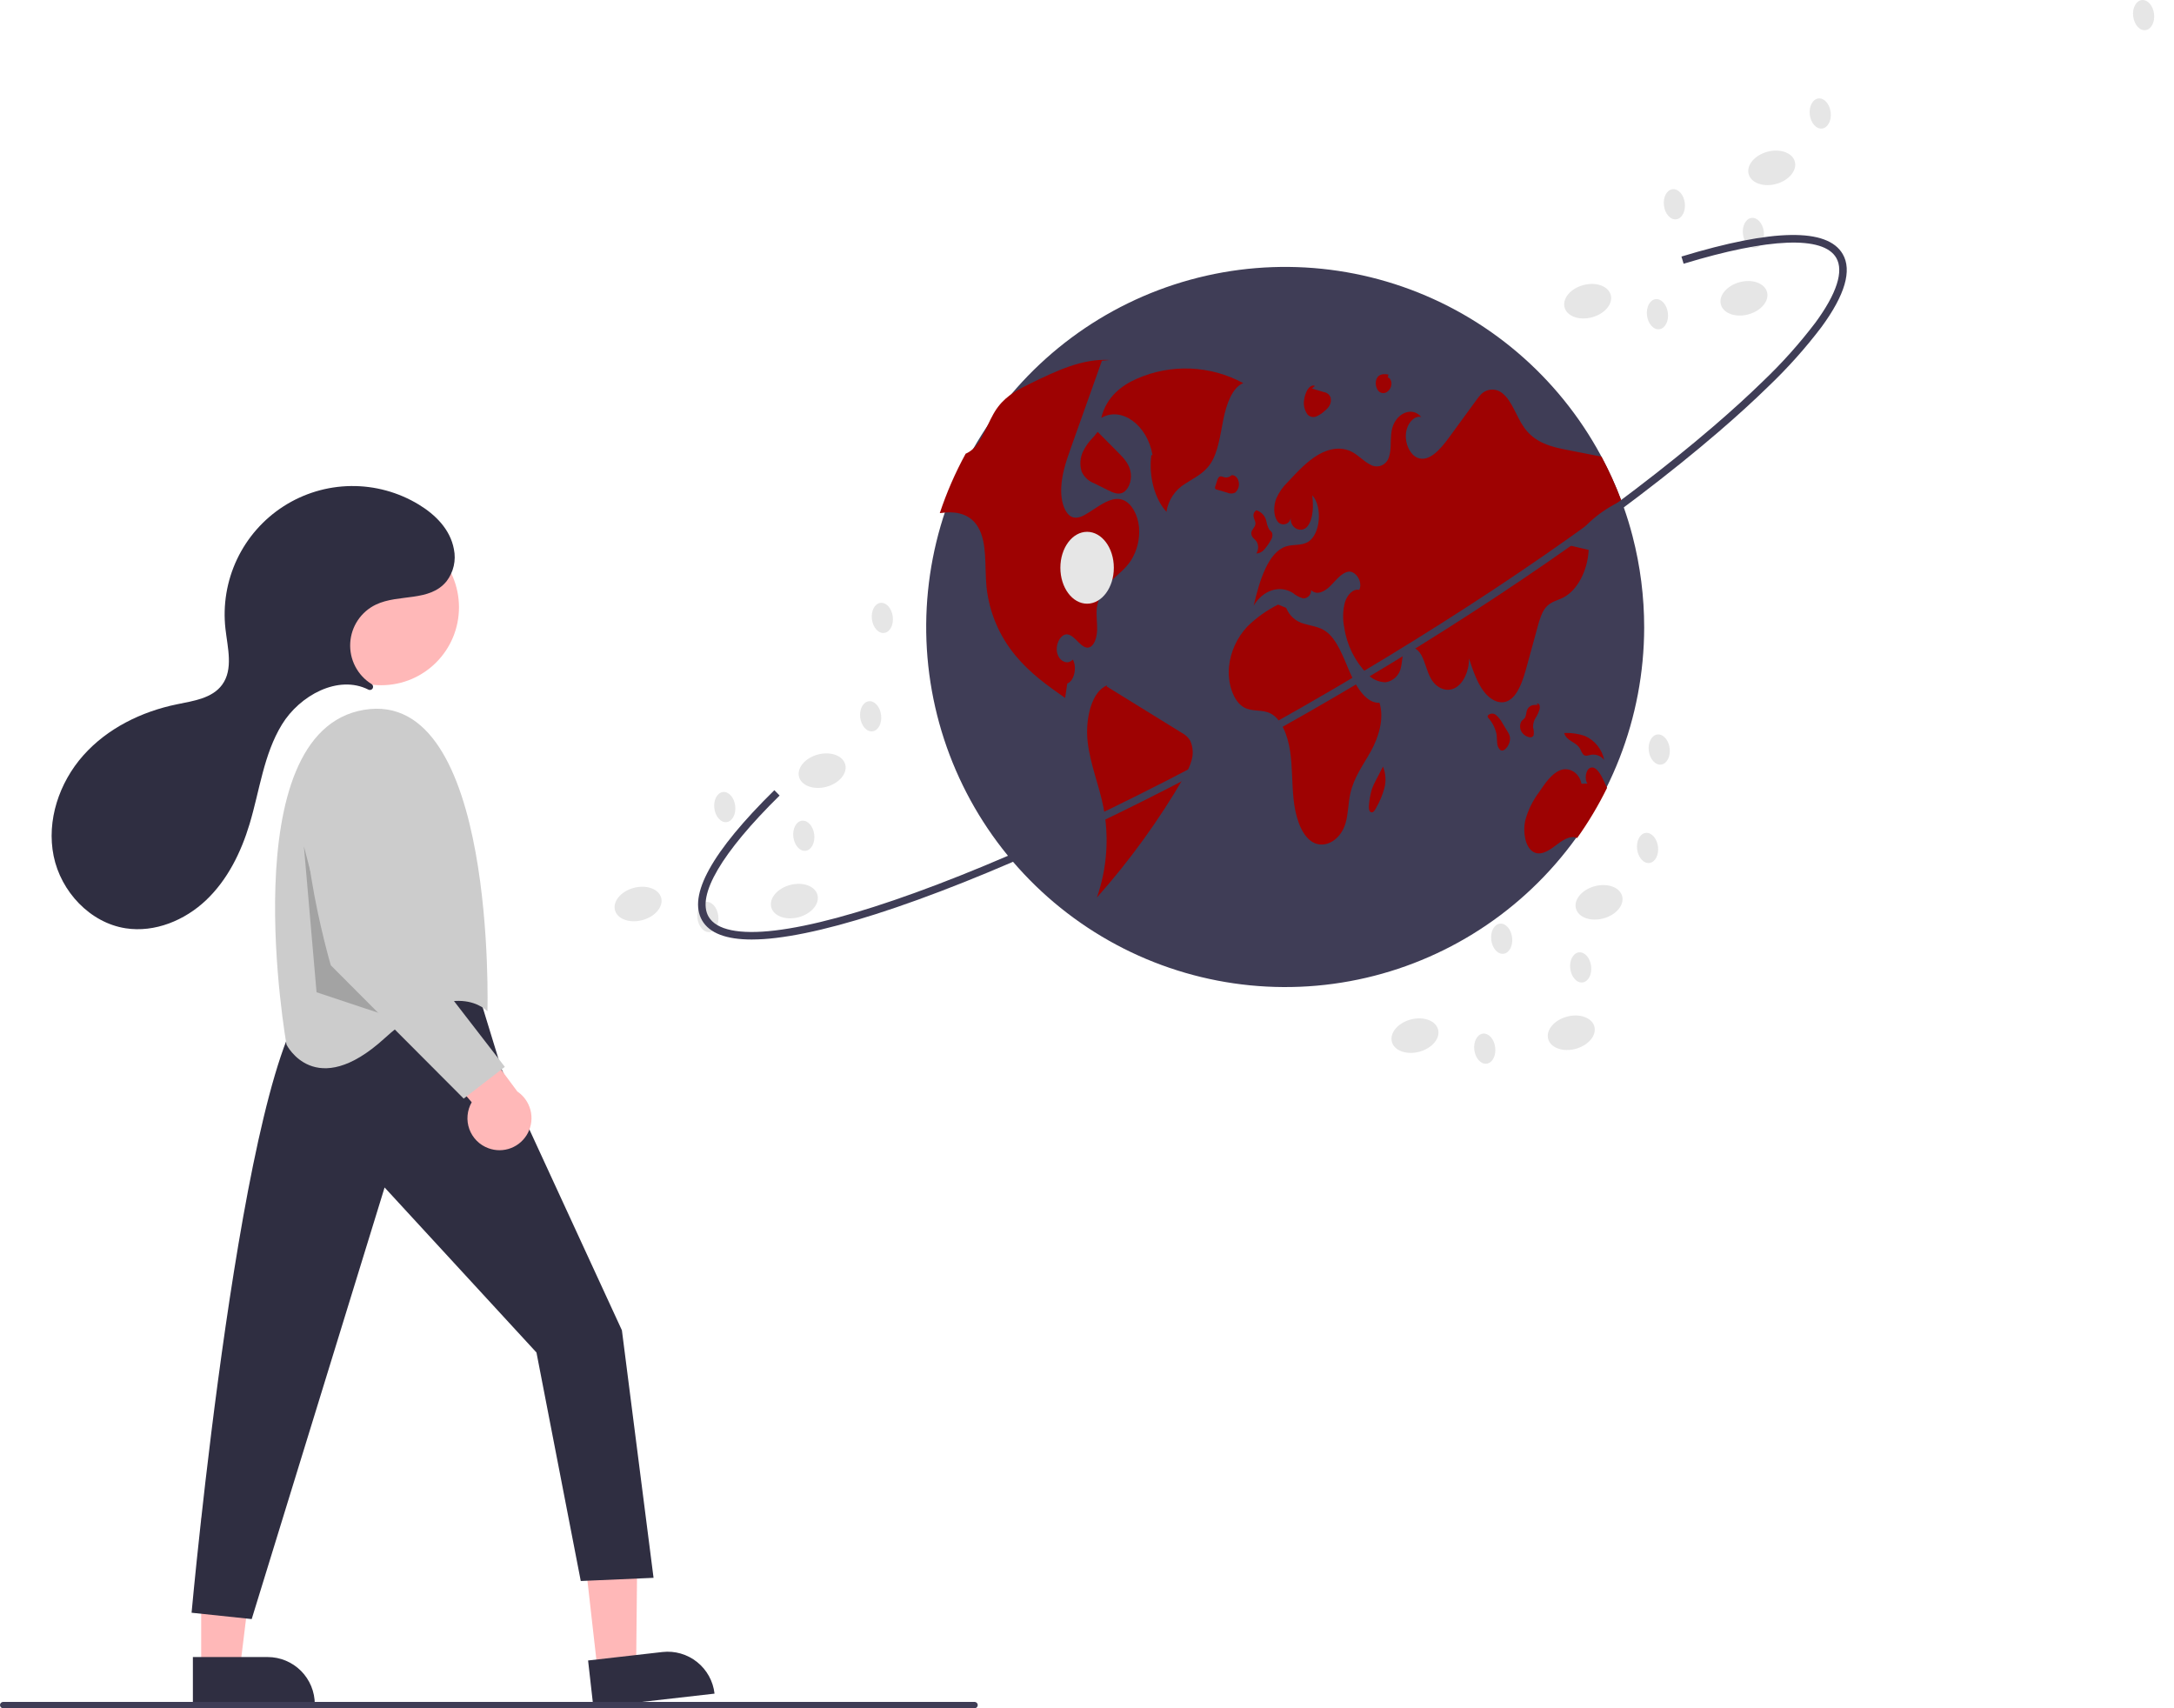 <svg width="140" height="110" viewBox="0 0 140 110" fill="none" xmlns="http://www.w3.org/2000/svg">
<g clip-path="url(#clip0_496_95)">
<path d="M38.484 107.575L40.966 107.292L41.061 97.556L37.398 97.973L38.484 107.575Z" fill="#FFB8B8"/>
<path d="M46.014 109.059L38.213 109.947L37.871 106.924L42.658 106.379C43.458 106.288 44.26 106.52 44.89 107.022C45.519 107.525 45.924 108.257 46.014 109.059Z" fill="#2F2E41"/>
<path d="M12.956 107.419H15.454L16.642 97.755L12.955 97.755L12.956 107.419Z" fill="#FFB8B8"/>
<path d="M20.272 109.745L12.421 109.746L12.421 106.703L17.239 106.703C18.043 106.703 18.815 107.024 19.384 107.594C19.953 108.165 20.272 108.938 20.272 109.745Z" fill="#2F2E41"/>
<path d="M30.88 64.203L32.306 68.856L40.049 85.661L42.087 101.602L37.4 101.806L34.547 87.092L24.767 76.465L16.209 104.258L12.337 103.85C12.337 103.85 15.597 67.881 20.08 64.203C20.08 64.203 27.416 60.729 30.88 64.203Z" fill="#2F2E41"/>
<path d="M24.552 44.124C27.317 44.124 29.557 41.877 29.557 39.105C29.557 36.333 27.317 34.085 24.552 34.085C21.788 34.085 19.548 36.333 19.548 39.105C19.548 41.877 21.788 44.124 24.552 44.124Z" fill="#FFB8B8"/>
<path d="M31.389 65.122C31.389 65.122 32 44.277 23.442 45.708C14.884 47.138 18.45 67.268 18.45 67.268C18.45 67.268 20.284 70.947 24.766 66.859C29.249 62.772 31.389 65.122 31.389 65.122Z" fill="#CCCCCC"/>
<path opacity="0.2" d="M19.57 54.495L21.584 62.237L24.652 65.314L20.385 63.896L19.57 54.495Z" fill="black"/>
<path d="M31.452 73.938C31.171 73.836 30.915 73.673 30.703 73.461C30.491 73.248 30.328 72.992 30.225 72.71C30.123 72.427 30.083 72.126 30.11 71.827C30.136 71.528 30.227 71.238 30.377 70.978L25.617 65.451L29.369 64.961L33.314 70.284C33.733 70.566 34.034 70.992 34.161 71.482C34.288 71.971 34.231 72.49 34.001 72.941C33.772 73.391 33.386 73.742 32.916 73.925C32.446 74.109 31.925 74.114 31.452 73.938Z" fill="#FFB8B8"/>
<path d="M25.657 49.953L26.193 60.524L32.51 68.699L29.861 70.742L21.302 62.159C21.302 62.159 18.246 51.736 20.487 48.671C21.328 47.521 22.254 47.205 23.084 47.259C23.767 47.316 24.405 47.621 24.879 48.118C25.353 48.614 25.63 49.267 25.657 49.953Z" fill="#CCCCCC"/>
<path d="M23.957 44.379C23.98 44.358 23.999 44.331 24.011 44.301C24.023 44.271 24.027 44.239 24.024 44.207C24.022 44.175 24.011 44.144 23.995 44.116C23.978 44.089 23.955 44.066 23.927 44.049C23.483 43.773 23.121 43.382 22.879 42.917C22.637 42.452 22.525 41.93 22.554 41.407C22.582 40.883 22.751 40.377 23.042 39.942C23.333 39.506 23.736 39.157 24.208 38.932C25.679 38.228 27.673 38.776 28.761 37.424C28.982 37.134 29.138 36.801 29.219 36.445C29.3 36.09 29.304 35.721 29.23 35.364C28.995 34.087 28.038 33.139 26.966 32.489C25.649 31.691 24.136 31.278 22.597 31.298C21.058 31.318 19.556 31.77 18.261 32.602C16.965 33.435 15.928 34.615 15.266 36.008C14.605 37.402 14.346 38.953 14.518 40.487C14.657 41.716 15.035 43.094 14.306 44.092C13.665 44.97 12.454 45.135 11.391 45.353C9.11 45.821 6.91 46.901 5.362 48.645C3.814 50.389 2.988 52.836 3.455 55.124C3.922 57.411 5.794 59.421 8.095 59.776C9.968 60.065 11.902 59.267 13.277 57.959C14.653 56.652 15.522 54.887 16.07 53.068C16.721 50.908 16.978 48.582 18.153 46.658C19.303 44.776 21.781 43.427 23.723 44.407C23.76 44.427 23.802 44.434 23.844 44.429C23.886 44.424 23.925 44.407 23.957 44.379Z" fill="#2F2E41"/>
<path d="M62.76 110H0.204C0.15 110 0.098 109.979 0.06 109.94C0.021 109.902 0 109.85 0 109.796C0 109.741 0.021 109.689 0.06 109.651C0.098 109.613 0.15 109.591 0.204 109.591H62.76C62.814 109.591 62.866 109.613 62.904 109.651C62.942 109.689 62.964 109.741 62.964 109.796C62.964 109.85 62.942 109.902 62.904 109.94C62.866 109.979 62.814 110 62.76 110Z" fill="#3F3D56"/>
<path d="M105.881 40.419C105.87 46.208 103.7 51.784 99.797 56.049C95.895 60.315 90.543 62.962 84.794 63.471C79.044 63.979 73.313 62.312 68.727 58.797C64.14 55.283 61.031 50.174 60.009 44.477C58.988 38.779 60.129 32.905 63.207 28.008C66.285 23.111 71.079 19.546 76.645 18.014C82.211 16.482 88.147 17.094 93.287 19.729C98.426 22.364 102.396 26.832 104.417 32.255C104.468 32.391 104.517 32.527 104.565 32.664V32.666C104.778 33.27 104.966 33.886 105.129 34.512C105.63 36.441 105.883 38.426 105.881 40.419Z" fill="#3F3D56"/>
<path d="M80.061 24.67C79.015 24.103 77.854 23.783 76.666 23.734C75.478 23.685 74.294 23.909 73.206 24.389C72.247 24.807 71.238 25.558 70.918 26.913C72.211 26.148 73.885 27.357 74.218 29.297L74.14 29.319C73.965 30.663 74.357 32.126 75.117 32.959C75.173 32.583 75.312 32.224 75.524 31.909C75.736 31.594 76.016 31.33 76.342 31.137C76.9 30.768 77.517 30.501 77.944 29.869C78.449 29.119 78.577 28.023 78.777 27.023C78.978 26.023 79.359 24.949 80.061 24.67Z" fill="#9E0202"/>
<path d="M72.821 36.106C72.463 36.646 71.985 36.984 71.555 37.406C71.06 37.858 70.735 38.467 70.635 39.132C70.58 39.601 70.664 40.078 70.653 40.553C70.641 41.028 70.483 41.562 70.162 41.68C69.653 41.864 69.265 40.917 68.743 40.851C68.328 40.799 67.954 41.454 68.075 42.022C68.195 42.59 68.76 42.842 69.084 42.471C69.378 42.965 69.171 43.861 68.73 44.013C68.683 44.324 68.637 44.634 68.592 44.945C67.477 44.163 66.351 43.368 65.403 42.223C64.349 40.961 63.695 39.411 63.526 37.773C63.403 36.456 63.585 34.951 62.983 33.938C62.5 33.127 61.673 32.949 60.928 32.999C60.792 33.008 60.655 33.024 60.52 33.041C60.959 31.718 61.517 30.437 62.186 29.215C62.338 29.15 62.478 29.062 62.604 28.954C63.297 28.364 63.605 27.17 64.167 26.344C64.203 26.291 64.241 26.239 64.28 26.188C64.855 25.435 65.626 25.047 66.37 24.686C68.019 23.884 69.715 23.071 71.456 23.182L70.96 23.23C70.382 24.854 69.804 26.477 69.225 28.101C69.137 28.35 69.049 28.599 68.959 28.849C68.63 29.773 68.292 30.756 68.342 31.789C68.372 32.401 68.584 33.055 68.987 33.265C69.364 33.459 69.775 33.221 70.138 32.985C70.292 32.886 70.445 32.788 70.598 32.688C71.15 32.331 71.762 31.965 72.345 32.204C72.879 32.422 73.274 33.15 73.349 33.934C73.417 34.697 73.232 35.461 72.821 36.106Z" fill="#9E0202"/>
<path d="M76.106 47.191C74.493 46.195 72.88 45.199 71.268 44.203L71.295 44.133C70.293 44.516 69.876 46.303 70.042 47.765C70.208 49.227 70.77 50.533 71.053 51.958C71.436 53.907 71.292 55.923 70.635 57.797C72.756 55.411 74.632 52.817 76.237 50.056C76.461 49.708 76.631 49.328 76.743 48.929C76.862 48.504 76.819 48.05 76.625 47.654C76.493 47.459 76.314 47.3 76.106 47.191Z" fill="#9E0202"/>
<path d="M69.741 29.075C69.552 29.483 69.522 29.948 69.659 30.376C69.818 30.721 70.107 30.989 70.462 31.122L71.353 31.565C71.65 31.712 71.969 31.861 72.271 31.74C72.636 31.593 72.888 31.02 72.823 30.488C72.754 29.922 72.398 29.533 72.069 29.201C71.608 28.737 71.148 28.273 70.687 27.809L70.428 28.128C70.147 28.402 69.915 28.723 69.741 29.075Z" fill="#9E0202"/>
<path d="M101.105 35.127C101.506 35.222 101.906 35.316 102.307 35.411C102.237 36.769 101.566 38.025 100.666 38.481C100.291 38.67 99.874 38.74 99.563 39.094C99.283 39.416 99.141 39.916 99.01 40.395C98.781 41.23 98.552 42.065 98.323 42.9C98.078 43.8 97.762 44.8 97.124 45.124C96.575 45.403 95.948 45.062 95.527 44.49C95.105 43.918 94.848 43.149 94.598 42.4C94.614 43.217 94.235 44.018 93.698 44.302C93.16 44.586 92.506 44.329 92.147 43.695C91.888 43.24 91.781 42.639 91.527 42.178C91.274 41.716 90.743 41.452 90.466 41.885C90.284 42.173 90.307 42.614 90.216 42.979C90.171 43.222 90.051 43.444 89.873 43.616C89.696 43.787 89.469 43.899 89.226 43.935C89.002 43.93 88.781 43.879 88.577 43.786C88.374 43.692 88.191 43.558 88.04 43.392C87.248 42.579 86.733 41.537 86.567 40.413C86.455 39.874 86.469 39.316 86.609 38.784C86.768 38.28 87.152 37.891 87.533 37.986C87.784 37.455 87.289 36.749 86.843 36.812C86.395 36.874 86.045 37.355 85.678 37.725C85.312 38.094 84.8 38.363 84.431 37.996C84.44 38.13 84.394 38.262 84.306 38.363C84.217 38.463 84.092 38.525 83.958 38.533C83.945 38.534 83.931 38.534 83.918 38.534C83.673 38.463 83.445 38.342 83.25 38.178C82.405 37.651 81.333 38.001 80.733 38.999C81.108 37.399 81.658 35.563 82.81 35.187C83.281 35.032 83.794 35.16 84.239 34.892C85.026 34.419 85.185 32.631 84.505 31.893C84.592 32.59 84.575 33.405 84.208 33.882C83.841 34.359 83.07 34.048 83.116 33.343C83.106 33.442 83.064 33.535 82.998 33.609C82.931 33.684 82.843 33.734 82.746 33.755C82.648 33.776 82.547 33.765 82.456 33.725C82.365 33.684 82.29 33.616 82.24 33.529C81.995 33.156 82.016 32.545 82.189 32.099C82.368 31.695 82.624 31.33 82.943 31.025C83.557 30.365 84.181 29.697 84.892 29.282C85.604 28.867 86.427 28.727 87.14 29.14C87.516 29.358 87.847 29.721 88.231 29.913C88.322 29.969 88.422 30.006 88.527 30.024C88.632 30.041 88.739 30.037 88.842 30.013C88.946 29.989 89.043 29.944 89.13 29.882C89.216 29.82 89.289 29.741 89.345 29.651C89.349 29.644 89.354 29.637 89.358 29.63C89.644 29.127 89.509 28.38 89.615 27.751C89.805 26.639 90.913 26.119 91.527 26.853C91.068 26.735 90.594 27.28 90.537 27.94C90.479 28.6 90.811 29.267 91.256 29.466C92.003 29.799 92.735 28.963 93.3 28.19C93.89 27.381 94.48 26.572 95.072 25.764C95.166 25.627 95.272 25.497 95.388 25.378C95.573 25.197 95.82 25.093 96.079 25.088C96.338 25.082 96.588 25.176 96.781 25.349C97.378 25.838 97.659 26.84 98.149 27.53C98.86 28.533 99.924 28.777 100.915 28.971C101.653 29.115 102.392 29.26 103.131 29.405C103.624 30.325 104.053 31.277 104.417 32.255C103.062 32.874 101.912 33.871 101.105 35.127Z" fill="#9E0202"/>
<path d="M103.492 50.73C102.938 51.859 102.294 52.94 101.565 53.963C101.1 53.764 100.599 54.12 100.164 54.455C99.709 54.805 99.162 55.146 98.695 54.827C98.218 54.5 98.064 53.586 98.215 52.861C98.389 52.192 98.693 51.565 99.11 51.014C99.498 50.434 99.913 49.831 100.452 49.605C100.993 49.379 101.687 49.698 101.845 50.468L102.227 50.456C102.013 50.16 102.125 49.548 102.414 49.44C102.746 49.314 103.034 49.772 103.231 50.177C103.319 50.36 103.408 50.544 103.492 50.73Z" fill="#9E0202"/>
<path d="M88.834 45.253C88.011 45.304 87.359 44.289 86.926 43.29C86.493 42.29 86.098 41.148 85.356 40.639C84.932 40.348 84.448 40.309 83.988 40.168C83.727 40.102 83.486 39.974 83.284 39.796C83.082 39.617 82.925 39.393 82.827 39.142L82.305 38.931C81.575 39.297 80.906 39.775 80.324 40.347C79.658 41.057 79.243 41.967 79.143 42.936C79.043 43.984 79.412 45.152 80.099 45.545C80.643 45.856 81.275 45.66 81.826 45.945C82.514 46.301 82.922 47.334 83.077 48.354C83.231 49.374 83.192 50.434 83.303 51.466C83.413 52.498 83.718 53.571 84.349 54.1C85.138 54.762 86.296 54.212 86.651 53.007C86.824 52.417 86.818 51.75 86.948 51.137C87.177 50.057 87.794 49.256 88.284 48.37C88.774 47.484 89.159 46.281 88.834 45.253Z" fill="#9E0202"/>
<path d="M80.704 34.641C80.781 34.712 80.853 34.788 80.918 34.869C80.987 34.987 81.021 35.121 81.019 35.258C81.017 35.394 80.977 35.527 80.905 35.643C81.004 35.637 81.101 35.611 81.19 35.566C81.278 35.521 81.356 35.458 81.419 35.381C81.569 35.209 81.701 35.023 81.813 34.824C81.866 34.756 81.904 34.677 81.924 34.593C81.944 34.51 81.946 34.423 81.93 34.338C81.891 34.227 81.799 34.179 81.734 34.096C81.645 33.932 81.584 33.755 81.554 33.571C81.518 33.398 81.436 33.239 81.314 33.111C81.194 32.983 81.04 32.892 80.87 32.847L80.911 32.855C80.841 32.897 80.785 32.96 80.752 33.035C80.72 33.109 80.711 33.193 80.728 33.273C80.753 33.435 80.856 33.569 80.846 33.734C80.831 33.971 80.595 34.083 80.58 34.32C80.578 34.439 80.622 34.554 80.704 34.641Z" fill="#9E0202"/>
<path d="M79.295 30.607L79.299 30.606C79.324 30.583 79.347 30.558 79.368 30.532L79.295 30.607Z" fill="#9E0202"/>
<path d="M79.541 31.722C79.64 31.635 79.713 31.522 79.753 31.396C79.792 31.271 79.796 31.136 79.765 31.008C79.705 30.738 79.493 30.557 79.298 30.607C79.242 30.664 79.171 30.707 79.094 30.729C79.017 30.752 78.935 30.755 78.856 30.737C78.736 30.706 78.603 30.626 78.499 30.717C78.439 30.785 78.397 30.867 78.377 30.956C78.338 31.075 78.299 31.194 78.261 31.313C78.242 31.356 78.237 31.403 78.247 31.449C78.254 31.467 78.266 31.483 78.282 31.495C78.297 31.508 78.315 31.516 78.335 31.519L79.032 31.725C79.112 31.762 79.199 31.781 79.287 31.78C79.375 31.78 79.462 31.76 79.541 31.722Z" fill="#9E0202"/>
<path d="M97.08 47.102C96.973 46.926 96.865 46.749 96.758 46.573C96.652 46.369 96.508 46.187 96.333 46.038C96.257 45.974 96.158 45.943 96.059 45.952C95.959 45.961 95.868 46.008 95.803 46.085L95.798 46.092L95.811 46.193C96.099 46.502 96.294 46.885 96.377 47.3C96.401 47.48 96.393 47.667 96.414 47.848C96.416 47.932 96.435 48.014 96.469 48.091C96.504 48.168 96.552 48.237 96.613 48.295C96.782 48.408 96.981 48.241 97.101 48.037C97.209 47.87 97.257 47.671 97.238 47.472C97.211 47.339 97.158 47.213 97.08 47.102Z" fill="#9E0202"/>
<path d="M98.765 47.331C98.785 47.166 98.772 46.999 98.726 46.839C98.718 46.623 98.775 46.409 98.89 46.226C99.003 46.053 99.09 45.864 99.145 45.664C99.168 45.573 99.164 45.478 99.133 45.389C99.097 45.309 99.011 45.273 98.962 45.336L99.067 45.404C98.925 45.379 98.778 45.386 98.639 45.425C98.559 45.456 98.488 45.505 98.431 45.569C98.375 45.633 98.334 45.71 98.314 45.793C98.296 45.922 98.268 46.05 98.228 46.174C98.165 46.304 98.043 46.347 97.966 46.461C97.914 46.562 97.888 46.675 97.89 46.789C97.892 46.903 97.922 47.014 97.977 47.114C98.074 47.276 98.227 47.397 98.407 47.453C98.536 47.499 98.706 47.501 98.765 47.331Z" fill="#9E0202"/>
<path d="M101.765 48.239C101.812 48.361 101.875 48.476 101.951 48.581C102.095 48.726 102.29 48.637 102.464 48.602C102.622 48.577 102.784 48.595 102.933 48.655C103.081 48.715 103.211 48.814 103.308 48.941C103.241 48.603 103.093 48.286 102.878 48.018C102.663 47.749 102.387 47.535 102.073 47.395C101.665 47.254 101.234 47.186 100.802 47.196L100.729 47.215C100.917 47.764 101.507 47.752 101.765 48.239Z" fill="#9E0202"/>
<path d="M89.059 49.361L89.06 49.364L89.081 49.323L89.059 49.361Z" fill="#9E0202"/>
<path d="M88.604 50.245C88.504 50.426 88.419 50.614 88.348 50.808C88.255 51.122 88.193 51.444 88.163 51.77C88.14 51.956 88.133 52.193 88.249 52.283C88.282 52.306 88.322 52.315 88.362 52.309C88.401 52.304 88.438 52.284 88.464 52.254C88.528 52.186 88.581 52.107 88.62 52.022C88.848 51.628 89.024 51.207 89.146 50.769C89.273 50.304 89.243 49.81 89.06 49.364C88.908 49.658 88.756 49.952 88.604 50.245Z" fill="#9E0202"/>
<path d="M84.213 26.706C84.285 26.777 84.377 26.825 84.476 26.844C84.575 26.864 84.678 26.854 84.772 26.815C84.965 26.73 85.143 26.613 85.297 26.467C85.424 26.373 85.533 26.254 85.616 26.119C85.661 26.038 85.691 25.948 85.702 25.856C85.713 25.764 85.706 25.67 85.681 25.58C85.645 25.494 85.588 25.419 85.516 25.361C85.443 25.304 85.357 25.266 85.265 25.251C85.007 25.174 84.749 25.097 84.492 25.02L84.678 24.852C84.486 24.749 84.274 24.94 84.154 25.178C84.077 25.333 84.023 25.498 83.995 25.669C83.954 25.847 83.952 26.032 83.99 26.212C84.028 26.391 84.104 26.559 84.213 26.706Z" fill="#9E0202"/>
<path d="M88.766 25.173C88.838 25.254 88.939 25.303 89.047 25.312C89.154 25.321 89.261 25.288 89.346 25.221C89.419 25.166 89.48 25.096 89.524 25.016C89.568 24.936 89.595 24.848 89.603 24.757C89.621 24.553 89.521 24.327 89.378 24.31L89.41 24.119C89.135 24.069 88.795 24.059 88.647 24.395C88.597 24.524 88.582 24.664 88.603 24.8C88.624 24.937 88.68 25.065 88.766 25.173Z" fill="#9E0202"/>
<path d="M70.006 38.874C70.957 38.874 71.728 37.838 71.728 36.56C71.728 35.281 70.957 34.245 70.006 34.245C69.056 34.245 68.285 35.281 68.285 36.56C68.285 37.838 69.056 38.874 70.006 38.874Z" fill="#E6E6E6"/>
<path d="M101.462 67.54C102.284 67.321 102.827 66.678 102.674 66.105C102.522 65.531 101.733 65.244 100.911 65.464C100.089 65.683 99.546 66.326 99.698 66.9C99.851 67.473 100.64 67.76 101.462 67.54Z" fill="#E6E6E6"/>
<path d="M91.397 67.727C92.218 67.507 92.761 66.865 92.609 66.291C92.457 65.718 91.667 65.431 90.845 65.65C90.024 65.87 89.481 66.513 89.633 67.086C89.785 67.659 90.575 67.946 91.397 67.727Z" fill="#E6E6E6"/>
<path d="M103.25 59.141C104.072 58.922 104.615 58.279 104.462 57.706C104.31 57.132 103.521 56.846 102.699 57.065C101.877 57.285 101.334 57.927 101.487 58.501C101.639 59.074 102.428 59.361 103.25 59.141Z" fill="#E6E6E6"/>
<path d="M106.219 55.571C106.59 55.525 106.837 55.054 106.771 54.519C106.705 53.984 106.35 53.588 105.979 53.634C105.608 53.68 105.361 54.151 105.427 54.686C105.493 55.221 105.848 55.617 106.219 55.571Z" fill="#E6E6E6"/>
<path d="M106.97 49.234C107.341 49.188 107.588 48.717 107.522 48.182C107.456 47.647 107.101 47.251 106.73 47.297C106.359 47.343 106.112 47.815 106.178 48.349C106.244 48.884 106.599 49.281 106.97 49.234Z" fill="#E6E6E6"/>
<path d="M96.824 61.416C97.195 61.37 97.443 60.898 97.376 60.364C97.31 59.829 96.956 59.432 96.585 59.478C96.214 59.525 95.967 59.996 96.033 60.531C96.099 61.066 96.453 61.462 96.824 61.416Z" fill="#E6E6E6"/>
<path d="M101.912 63.263C102.283 63.217 102.531 62.746 102.464 62.211C102.398 61.676 102.044 61.279 101.673 61.326C101.302 61.372 101.055 61.843 101.121 62.378C101.187 62.913 101.541 63.309 101.912 63.263Z" fill="#E6E6E6"/>
<path d="M95.734 68.495C96.106 68.449 96.353 67.978 96.287 67.443C96.221 66.908 95.866 66.512 95.495 66.558C95.124 66.604 94.877 67.075 94.943 67.61C95.009 68.145 95.364 68.541 95.734 68.495Z" fill="#E6E6E6"/>
<path d="M51.431 59.063C52.253 58.843 52.795 58.2 52.643 57.627C52.491 57.054 51.701 56.767 50.88 56.986C50.058 57.206 49.515 57.849 49.667 58.422C49.819 58.995 50.609 59.282 51.431 59.063Z" fill="#E6E6E6"/>
<path d="M41.366 59.25C42.188 59.03 42.731 58.387 42.579 57.814C42.426 57.241 41.637 56.954 40.815 57.173C39.993 57.393 39.451 58.036 39.603 58.609C39.755 59.182 40.545 59.469 41.366 59.25Z" fill="#E6E6E6"/>
<path d="M53.22 50.664C54.042 50.444 54.584 49.801 54.432 49.228C54.28 48.655 53.49 48.368 52.669 48.587C51.847 48.807 51.304 49.45 51.456 50.023C51.609 50.596 52.398 50.883 53.22 50.664Z" fill="#E6E6E6"/>
<path d="M56.188 47.093C56.559 47.047 56.806 46.576 56.74 46.041C56.674 45.506 56.319 45.11 55.948 45.156C55.577 45.202 55.33 45.673 55.396 46.208C55.462 46.743 55.817 47.139 56.188 47.093Z" fill="#E6E6E6"/>
<path d="M56.94 40.757C57.311 40.711 57.558 40.24 57.492 39.705C57.426 39.17 57.071 38.774 56.7 38.82C56.329 38.866 56.082 39.337 56.148 39.872C56.214 40.407 56.569 40.803 56.94 40.757Z" fill="#E6E6E6"/>
<path d="M46.793 52.938C47.164 52.892 47.411 52.421 47.345 51.886C47.279 51.351 46.925 50.955 46.554 51.001C46.183 51.047 45.935 51.518 46.002 52.053C46.068 52.588 46.422 52.984 46.793 52.938Z" fill="#E6E6E6"/>
<path d="M51.882 54.785C52.253 54.739 52.5 54.268 52.434 53.733C52.368 53.198 52.014 52.802 51.642 52.848C51.272 52.894 51.024 53.365 51.09 53.9C51.157 54.435 51.511 54.831 51.882 54.785Z" fill="#E6E6E6"/>
<path d="M45.703 60.018C46.074 59.972 46.322 59.501 46.255 58.966C46.189 58.431 45.835 58.034 45.464 58.081C45.093 58.127 44.846 58.598 44.912 59.133C44.978 59.668 45.332 60.064 45.703 60.018Z" fill="#E6E6E6"/>
<path d="M112.582 20.246C113.404 20.027 113.947 19.384 113.794 18.811C113.642 18.237 112.853 17.951 112.031 18.17C111.209 18.389 110.666 19.032 110.819 19.605C110.971 20.179 111.76 20.466 112.582 20.246Z" fill="#E6E6E6"/>
<path d="M102.517 20.433C103.339 20.214 103.881 19.571 103.729 18.998C103.577 18.424 102.787 18.137 101.965 18.357C101.144 18.576 100.601 19.219 100.753 19.793C100.905 20.366 101.695 20.653 102.517 20.433Z" fill="#E6E6E6"/>
<path d="M114.371 11.847C115.193 11.627 115.736 10.985 115.584 10.411C115.431 9.838 114.642 9.551 113.82 9.771C112.998 9.99 112.455 10.633 112.608 11.206C112.76 11.779 113.55 12.066 114.371 11.847Z" fill="#E6E6E6"/>
<path d="M117.339 8.277C117.71 8.231 117.957 7.76 117.891 7.225C117.825 6.69 117.471 6.294 117.1 6.34C116.729 6.386 116.481 6.857 116.547 7.392C116.614 7.927 116.968 8.324 117.339 8.277Z" fill="#E6E6E6"/>
<path d="M138.163 1.941C138.534 1.895 138.781 1.424 138.715 0.889C138.649 0.354 138.295 -0.042 137.924 0.004C137.553 0.05 137.306 0.521 137.372 1.056C137.438 1.591 137.792 1.987 138.163 1.941Z" fill="#E6E6E6"/>
<path d="M107.944 14.122C108.316 14.076 108.563 13.604 108.497 13.07C108.43 12.535 108.076 12.138 107.705 12.184C107.334 12.231 107.087 12.702 107.153 13.237C107.219 13.772 107.573 14.168 107.944 14.122Z" fill="#E6E6E6"/>
<path d="M113.033 15.969C113.404 15.923 113.652 15.452 113.585 14.917C113.519 14.382 113.165 13.986 112.794 14.032C112.423 14.078 112.176 14.549 112.242 15.084C112.308 15.619 112.662 16.015 113.033 15.969Z" fill="#E6E6E6"/>
<path d="M106.855 21.201C107.226 21.155 107.473 20.684 107.407 20.149C107.341 19.614 106.986 19.218 106.615 19.264C106.244 19.31 105.997 19.781 106.063 20.316C106.129 20.851 106.484 21.247 106.855 21.201Z" fill="#E6E6E6"/>
<path d="M48.407 60.498C46.76 60.498 45.689 60.088 45.215 59.272C44.281 57.663 45.846 54.84 49.867 50.882L50.205 51.227C46.47 54.904 44.846 57.675 45.632 59.029C46.13 59.885 47.61 60.192 49.915 59.916C52.203 59.642 55.235 58.826 58.927 57.489C66.528 54.738 76.063 50.097 85.778 44.422C95.492 38.747 104.22 32.717 110.356 27.443C111.535 26.43 112.604 25.455 113.535 24.546C114.757 23.382 115.884 22.122 116.906 20.778C118.283 18.904 118.747 17.46 118.25 16.604C117.419 15.173 113.928 15.308 108.421 16.983L108.281 16.52C114.19 14.723 117.684 14.669 118.666 16.36C119.277 17.411 118.815 18.994 117.295 21.064C116.257 22.43 115.112 23.71 113.871 24.892C112.933 25.809 111.856 26.79 110.67 27.81C104.513 33.103 95.759 39.151 86.02 44.84C76.282 50.53 66.718 55.184 59.091 57.944C55.364 59.293 52.296 60.118 49.972 60.396C49.453 60.461 48.93 60.495 48.407 60.498Z" fill="#3F3D56"/>
</g>
<defs>
<clipPath id="clip0_496_95">
<rect width="139" height="110" fill="white"/>
</clipPath>
</defs>
</svg>
